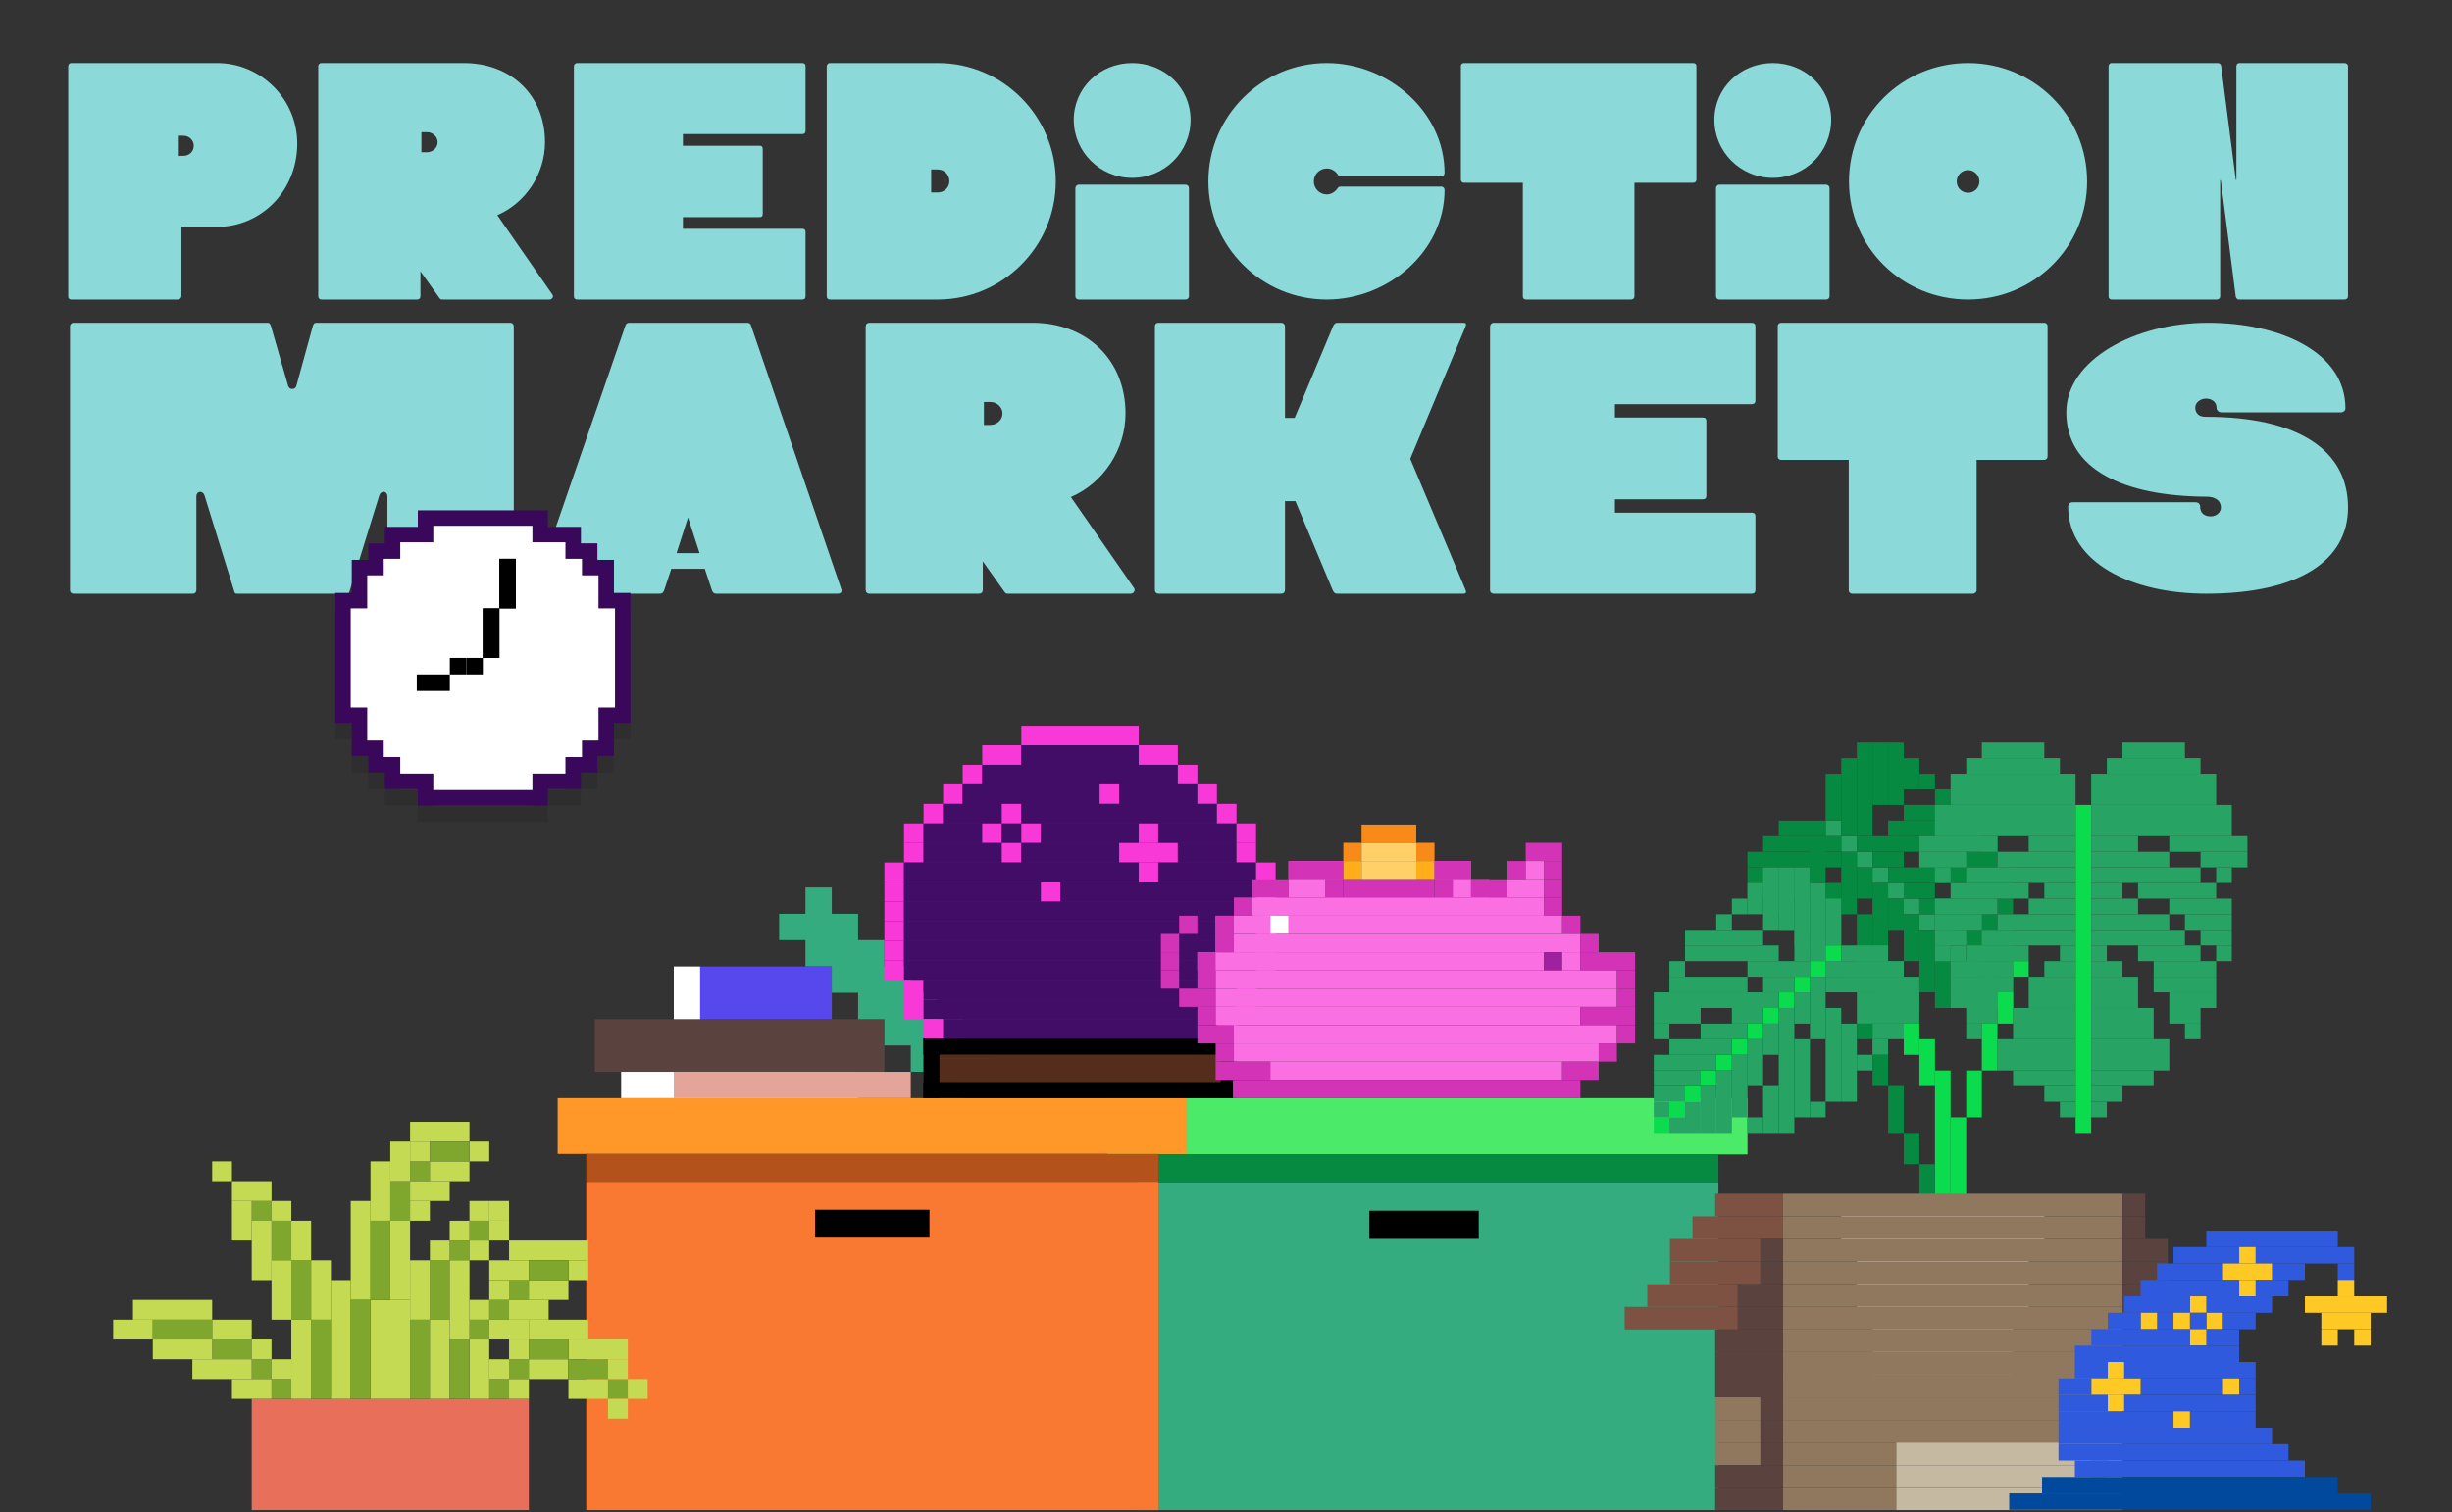 <svg width="650" height="401" viewBox="0 0 650 401" fill="none" xmlns="http://www.w3.org/2000/svg">
<rect x="0" y="0" width="650" height="401" fill="#333333" stroke="none"/>
<g clip-path="url(#clip0_1098_3996)">
<rect x="293.629" y="291.164" width="169.613" height="14.933" fill="#4BEA69"/>
<rect x="301.339" y="306.097" width="154.194" height="7.466" fill="#068940"/>
<rect x="301.339" y="313.563" width="154.194" height="119.461" fill="#34AC80"/>
<rect x="363.016" y="321.029" width="28.977" height="7.466" fill="black"/>
<rect width="4.141" height="4.141" transform="matrix(-1 0 0 1 492.232 221.717)" fill="#27A463"/>
<rect width="4.141" height="4.141" transform="matrix(-1 0 0 1 488.091 217.576)" fill="#27A463"/>
<rect width="4.141" height="4.141" transform="matrix(-1 0 0 1 496.373 225.859)" fill="#27A463"/>
<rect width="4.141" height="4.141" transform="matrix(-1 0 0 1 500.515 230)" fill="#27A463"/>
<rect width="4.141" height="4.141" transform="matrix(-1 0 0 1 504.656 234.141)" fill="#27A463"/>
<rect width="4.141" height="4.141" transform="matrix(-1 0 0 1 508.798 238.283)" fill="#27A463"/>
<rect width="4.141" height="4.141" transform="matrix(-1 0 0 1 512.939 242.424)" fill="#27A463"/>
<rect width="4.141" height="4.141" transform="matrix(-1 0 0 1 517.08 246.565)" fill="#27A463"/>
<rect width="4.141" height="4.141" transform="matrix(-1 0 0 1 521.221 250.706)" fill="#27A463"/>
<rect width="4.141" height="4.141" transform="matrix(-1 0 0 1 525.363 254.847)" fill="#27A463"/>
<rect width="4.141" height="4.141" transform="matrix(-1 0 0 1 529.504 258.989)" fill="#27A463"/>
<rect width="4.141" height="4.141" transform="matrix(-1 0 0 1 533.645 263.13)" fill="#27A463"/>
<rect width="4.141" height="4.141" transform="matrix(-1 0 0 1 533.645 258.989)" fill="#068940"/>
<rect width="4.141" height="8.283" transform="matrix(-1 0 0 1 525.363 258.989)" fill="#068940"/>
<rect width="4.141" height="12.424" transform="matrix(-1 0 0 1 521.221 254.847)" fill="#068940"/>
<rect width="4.141" height="12.424" transform="matrix(-1 0 0 1 504.656 254.847)" fill="#068940"/>
<rect width="4.141" height="16.565" transform="matrix(-1 0 0 1 517.08 250.706)" fill="#068940"/>
<rect width="4.141" height="16.565" transform="matrix(-1 0 0 1 512.939 246.565)" fill="#068940"/>
<rect width="4.141" height="16.565" transform="matrix(-1 0 0 1 492.232 225.859)" fill="#068940"/>
<rect width="4.141" height="20.707" transform="matrix(-1 0 0 1 496.373 242.424)" fill="#068940"/>
<rect width="4.141" height="24.848" transform="matrix(-1 0 0 1 496.373 196.869)" fill="#068940"/>
<rect width="4.141" height="20.707" transform="matrix(-1 0 0 1 492.232 201.01)" fill="#068940"/>
<rect width="4.141" height="12.424" transform="matrix(-1 0 0 1 488.091 205.152)" fill="#068940"/>
<rect width="4.141" height="16.565" transform="matrix(-1 0 0 1 500.515 196.869)" fill="#068940"/>
<rect width="4.141" height="16.565" transform="matrix(-1 0 0 1 504.656 196.869)" fill="#068940"/>
<rect width="4.141" height="8.283" transform="matrix(-1 0 0 1 508.798 201.01)" fill="#068940"/>
<rect width="4.141" height="4.141" transform="matrix(-1 0 0 1 512.939 205.152)" fill="#068940"/>
<rect width="4.141" height="20.707" transform="matrix(-1 0 0 1 483.95 238.283)" fill="#068940"/>
<rect width="4.141" height="24.848" transform="matrix(-1 0 0 1 488.091 234.141)" fill="#068940"/>
<rect width="4.141" height="12.424" transform="matrix(-1 0 0 1 508.798 242.424)" fill="#068940"/>
<rect width="4.141" height="33.13" transform="matrix(-1 0 0 1 500.515 234.141)" fill="#068940"/>
<rect width="4.141" height="8.283" transform="matrix(-1 0 0 1 504.656 238.283)" fill="#068940"/>
<rect width="4.141" height="8.283" transform="matrix(-1 0 0 1 496.373 230)" fill="#068940"/>
<rect width="8.283" height="4.141" transform="matrix(-1 0 0 1 533.645 254.847)" fill="#068940"/>
<rect width="12.424" height="4.141" transform="matrix(-1 0 0 1 533.645 250.706)" fill="#068940"/>
<rect width="16.565" height="4.141" transform="matrix(-1 0 0 1 533.645 246.565)" fill="#068940"/>
<rect width="16.565" height="4.141" transform="matrix(-1 0 0 1 529.504 242.424)" fill="#068940"/>
<rect width="12.424" height="4.141" transform="matrix(-1 0 0 1 521.221 238.283)" fill="#068940"/>
<rect width="8.283" height="4.141" transform="matrix(-1 0 0 1 512.939 234.141)" fill="#068940"/>
<rect width="8.283" height="4.141" transform="matrix(-1 0 0 1 504.656 225.859)" fill="#068940"/>
<rect width="16.565" height="4.141" transform="matrix(-1 0 0 1 508.798 221.717)" fill="#068940"/>
<rect width="24.848" height="4.141" transform="matrix(-1 0 0 1 525.363 217.576)" fill="#068940"/>
<rect width="20.707" height="4.141" transform="matrix(-1 0 0 1 525.363 213.434)" fill="#068940"/>
<rect width="12.424" height="4.141" transform="matrix(-1 0 0 1 533.645 234.141)" fill="#068940"/>
<rect width="4.141" height="4.141" transform="matrix(-1 0 0 1 533.645 238.283)" fill="#068940"/>
<rect width="4.141" height="4.141" transform="matrix(-1 0 0 1 529.504 221.717)" fill="#068940"/>
<rect width="33.13" height="4.141" transform="matrix(-1 0 0 1 533.645 230)" fill="#068940"/>
<rect width="20.707" height="4.141" transform="matrix(-1 0 0 1 529.504 225.859)" fill="#068940"/>
<rect width="4.141" height="4.141" transform="matrix(-1 0 0 1 529.504 263.13)" fill="#068940"/>
<rect width="4.141" height="4.141" transform="matrix(-1 0 0 1 508.798 263.13)" fill="#068940"/>
<rect width="4.141" height="4.141" transform="matrix(-1 0 0 1 492.232 258.989)" fill="#068940"/>
<rect width="4.141" height="4.141" transform="matrix(-1 0 0 1 479.809 246.565)" fill="#068940"/>
<rect width="4.141" height="4.141" transform="matrix(-1 0 0 1 517.08 209.293)" fill="#068940"/>
<rect width="24.848" height="4.141" transform="matrix(-1 0 0 1 488.091 225.859)" fill="#068940"/>
<rect width="20.707" height="4.141" transform="matrix(-1 0 0 1 488.091 221.717)" fill="#068940"/>
<rect width="12.424" height="4.141" transform="matrix(-1 0 0 1 483.95 217.576)" fill="#068940"/>
<rect width="16.565" height="4.141" transform="matrix(-1 0 0 1 479.809 230)" fill="#068940"/>
<rect width="16.565" height="4.141" transform="matrix(-1 0 0 1 479.809 234.141)" fill="#068940"/>
<rect width="8.283" height="4.141" transform="matrix(-1 0 0 1 475.667 238.283)" fill="#068940"/>
<rect width="4.141" height="4.141" transform="matrix(-1 0 0 1 475.667 242.424)" fill="#068940"/>
<rect x="550.211" y="213.434" width="4.141" height="86.968" fill="#0ADC4D"/>
<rect width="4.141" height="4.141" transform="matrix(-1 0 0 1 558.493 292.119)" fill="#27A463"/>
<rect width="8.283" height="4.141" transform="matrix(-1 0 0 1 562.635 287.978)" fill="#27A463"/>
<rect width="16.565" height="4.141" transform="matrix(-1 0 0 1 570.917 283.837)" fill="#27A463"/>
<rect width="16.565" height="8.283" transform="matrix(-1 0 0 1 570.917 267.272)" fill="#27A463"/>
<rect width="12.424" height="8.283" transform="matrix(-1 0 0 1 566.776 258.989)" fill="#27A463"/>
<rect width="8.283" height="4.141" transform="matrix(-1 0 0 1 562.635 254.847)" fill="#27A463"/>
<rect width="4.141" height="4.141" transform="matrix(-1 0 0 1 558.493 250.706)" fill="#27A463"/>
<rect width="24.848" height="4.141" transform="matrix(-1 0 0 1 579.2 246.565)" fill="#27A463"/>
<rect width="20.707" height="4.141" transform="matrix(-1 0 0 1 575.058 242.424)" fill="#27A463"/>
<rect width="12.424" height="4.141" transform="matrix(-1 0 0 1 566.776 238.283)" fill="#27A463"/>
<rect width="8.283" height="4.141" transform="matrix(-1 0 0 1 562.635 234.141)" fill="#27A463"/>
<rect width="28.989" height="4.141" transform="matrix(-1 0 0 1 583.341 230)" fill="#27A463"/>
<rect width="20.707" height="4.141" transform="matrix(-1 0 0 1 575.058 225.859)" fill="#27A463"/>
<rect width="12.424" height="4.141" transform="matrix(-1 0 0 1 566.776 221.717)" fill="#27A463"/>
<rect width="20.707" height="4.141" transform="matrix(-1 0 0 1 595.765 221.717)" fill="#27A463"/>
<rect width="12.424" height="4.141" transform="matrix(-1 0 0 1 595.765 225.859)" fill="#27A463"/>
<rect width="4.141" height="4.141" transform="matrix(-1 0 0 1 591.624 230)" fill="#27A463"/>
<rect width="37.272" height="8.283" transform="matrix(-1 0 0 1 591.624 213.434)" fill="#27A463"/>
<rect width="33.13" height="8.283" transform="matrix(-1 0 0 1 587.483 205.152)" fill="#27A463"/>
<rect width="24.848" height="4.141" transform="matrix(-1 0 0 1 583.341 201.01)" fill="#27A463"/>
<rect width="16.565" height="4.141" transform="matrix(-1 0 0 1 579.2 196.869)" fill="#27A463"/>
<rect width="20.707" height="4.141" transform="matrix(-1 0 0 1 587.483 234.141)" fill="#27A463"/>
<rect width="16.565" height="4.141" transform="matrix(-1 0 0 1 591.624 238.283)" fill="#27A463"/>
<rect width="12.424" height="4.141" transform="matrix(-1 0 0 1 591.624 242.424)" fill="#27A463"/>
<rect width="8.283" height="4.141" transform="matrix(-1 0 0 1 591.624 246.565)" fill="#27A463"/>
<rect width="4.141" height="4.141" transform="matrix(-1 0 0 1 591.624 250.706)" fill="#27A463"/>
<rect width="16.565" height="4.141" transform="matrix(-1 0 0 1 583.341 250.706)" fill="#27A463"/>
<rect width="16.565" height="4.141" transform="matrix(-1 0 0 1 587.483 254.847)" fill="#27A463"/>
<rect width="16.565" height="4.141" transform="matrix(-1 0 0 1 587.483 258.989)" fill="#27A463"/>
<rect width="12.424" height="4.141" transform="matrix(-1 0 0 1 587.483 263.13)" fill="#27A463"/>
<rect width="8.283" height="4.141" transform="matrix(-1 0 0 1 583.341 267.272)" fill="#27A463"/>
<rect width="4.141" height="4.141" transform="matrix(-1 0 0 1 583.341 271.413)" fill="#27A463"/>
<rect width="20.707" height="8.283" transform="matrix(-1 0 0 1 575.058 275.554)" fill="#27A463"/>
<rect x="546.07" y="292.119" width="4.141" height="4.141" fill="#27A463"/>
<rect x="541.928" y="287.978" width="8.283" height="4.141" fill="#27A463"/>
<rect x="533.645" y="283.837" width="16.565" height="4.141" fill="#27A463"/>
<rect x="533.645" y="267.272" width="16.565" height="8.283" fill="#27A463"/>
<rect x="537.787" y="258.989" width="12.424" height="8.283" fill="#27A463"/>
<rect x="541.928" y="254.847" width="8.283" height="4.141" fill="#27A463"/>
<rect x="546.07" y="250.706" width="4.141" height="4.141" fill="#27A463"/>
<rect x="525.363" y="246.565" width="24.848" height="4.141" fill="#27A463"/>
<rect x="529.504" y="242.424" width="20.707" height="4.141" fill="#27A463"/>
<rect x="537.787" y="238.283" width="12.424" height="4.141" fill="#27A463"/>
<rect x="541.928" y="234.141" width="8.283" height="4.141" fill="#27A463"/>
<rect x="521.221" y="230" width="28.989" height="4.141" fill="#27A463"/>
<rect x="529.504" y="225.859" width="20.707" height="4.141" fill="#27A463"/>
<rect x="537.787" y="221.717" width="12.424" height="4.141" fill="#27A463"/>
<rect x="508.798" y="221.717" width="20.707" height="4.141" fill="#27A463"/>
<rect x="508.798" y="225.859" width="12.424" height="4.141" fill="#27A463"/>
<rect x="512.939" y="230" width="4.141" height="4.141" fill="#27A463"/>
<rect x="512.939" y="213.434" width="37.272" height="8.283" fill="#27A463"/>
<rect x="517.08" y="205.152" width="33.13" height="8.283" fill="#27A463"/>
<rect x="521.221" y="201.01" width="24.848" height="4.141" fill="#27A463"/>
<rect x="525.363" y="196.869" width="16.565" height="4.141" fill="#27A463"/>
<rect x="517.08" y="234.141" width="20.707" height="4.141" fill="#27A463"/>
<rect x="512.939" y="238.283" width="16.565" height="4.141" fill="#27A463"/>
<rect x="512.939" y="242.424" width="12.424" height="4.141" fill="#27A463"/>
<rect x="512.939" y="246.565" width="8.283" height="4.141" fill="#27A463"/>
<rect x="512.939" y="250.706" width="4.141" height="4.141" fill="#27A463"/>
<rect x="521.221" y="250.706" width="16.565" height="4.141" fill="#27A463"/>
<rect x="517.08" y="254.847" width="16.565" height="4.141" fill="#27A463"/>
<rect x="517.08" y="258.989" width="16.565" height="4.141" fill="#27A463"/>
<rect x="517.08" y="263.13" width="12.424" height="4.141" fill="#27A463"/>
<rect x="521.221" y="267.272" width="8.283" height="4.141" fill="#27A463"/>
<rect x="521.221" y="271.413" width="4.141" height="4.141" fill="#27A463"/>
<rect x="529.504" y="275.554" width="20.707" height="8.283" fill="#27A463"/>
<rect x="479.808" y="254.847" width="4.141" height="4.141" fill="#0ADC4D"/>
<rect x="483.95" y="250.706" width="4.141" height="4.141" fill="#0ADC4D"/>
<rect x="475.667" y="258.989" width="4.141" height="4.141" fill="#0ADC4D"/>
<rect x="471.526" y="263.13" width="4.141" height="4.141" fill="#0ADC4D"/>
<rect x="467.384" y="267.272" width="4.141" height="4.141" fill="#0ADC4D"/>
<rect x="463.243" y="271.413" width="4.141" height="4.141" fill="#0ADC4D"/>
<rect x="459.102" y="275.555" width="4.141" height="4.141" fill="#0ADC4D"/>
<rect x="454.961" y="279.696" width="4.141" height="4.141" fill="#0ADC4D"/>
<rect x="450.819" y="283.837" width="4.141" height="4.141" fill="#0ADC4D"/>
<rect x="446.677" y="287.978" width="4.141" height="4.141" fill="#0ADC4D"/>
<rect x="442.536" y="292.119" width="4.141" height="4.141" fill="#0ADC4D"/>
<rect x="438.395" y="296.261" width="4.141" height="4.141" fill="#0ADC4D"/>
<rect x="438.395" y="292.119" width="4.141" height="4.141" fill="#27A463"/>
<rect x="446.677" y="292.119" width="4.141" height="8.283" fill="#27A463"/>
<rect x="450.819" y="287.978" width="4.141" height="12.424" fill="#27A463"/>
<rect x="467.384" y="287.978" width="4.141" height="12.424" fill="#27A463"/>
<rect x="454.961" y="283.837" width="4.141" height="16.565" fill="#27A463"/>
<rect x="459.102" y="279.696" width="4.141" height="16.565" fill="#27A463"/>
<rect x="479.808" y="258.989" width="4.141" height="16.565" fill="#27A463"/>
<rect x="475.667" y="275.555" width="4.141" height="20.707" fill="#27A463"/>
<rect x="475.667" y="230" width="4.141" height="24.848" fill="#27A463"/>
<rect x="479.808" y="234.141" width="4.141" height="20.707" fill="#27A463"/>
<rect x="483.95" y="238.283" width="4.141" height="12.424" fill="#27A463"/>
<rect x="471.526" y="230" width="4.141" height="16.565" fill="#27A463"/>
<rect x="467.384" y="230" width="4.141" height="16.565" fill="#27A463"/>
<rect x="463.243" y="234.141" width="4.141" height="8.283" fill="#27A463"/>
<rect x="459.102" y="238.283" width="4.141" height="4.141" fill="#27A463"/>
<rect x="488.091" y="271.413" width="4.141" height="20.707" fill="#27A463"/>
<rect x="483.95" y="267.272" width="4.141" height="24.848" fill="#27A463"/>
<rect x="463.243" y="275.555" width="4.141" height="12.424" fill="#27A463"/>
<rect x="471.526" y="267.272" width="4.141" height="33.13" fill="#27A463"/>
<rect x="467.384" y="271.413" width="4.141" height="8.283" fill="#27A463"/>
<rect x="475.667" y="263.13" width="4.141" height="8.283" fill="#27A463"/>
<rect x="438.395" y="287.978" width="8.283" height="4.141" fill="#27A463"/>
<rect x="438.395" y="283.837" width="12.424" height="4.141" fill="#27A463"/>
<rect x="438.395" y="279.696" width="16.565" height="4.141" fill="#27A463"/>
<rect x="442.536" y="275.555" width="16.565" height="4.141" fill="#27A463"/>
<rect x="450.819" y="271.413" width="12.424" height="4.141" fill="#27A463"/>
<rect x="459.102" y="267.272" width="8.283" height="4.141" fill="#27A463"/>
<rect x="467.384" y="258.989" width="8.283" height="4.141" fill="#27A463"/>
<rect x="463.243" y="254.847" width="16.565" height="4.141" fill="#27A463"/>
<rect x="446.677" y="250.706" width="24.848" height="4.141" fill="#27A463"/>
<rect x="446.677" y="246.565" width="20.707" height="4.141" fill="#27A463"/>
<rect x="438.395" y="267.272" width="12.424" height="4.141" fill="#27A463"/>
<rect x="438.395" y="271.413" width="4.141" height="4.141" fill="#27A463"/>
<rect x="442.536" y="254.847" width="4.141" height="4.141" fill="#27A463"/>
<rect x="438.395" y="263.13" width="33.13" height="4.141" fill="#27A463"/>
<rect x="442.536" y="258.989" width="20.707" height="4.141" fill="#27A463"/>
<rect x="442.536" y="296.261" width="4.141" height="4.141" fill="#27A463"/>
<rect x="463.243" y="296.261" width="4.141" height="4.141" fill="#27A463"/>
<rect x="479.808" y="292.119" width="4.141" height="4.141" fill="#27A463"/>
<rect x="492.232" y="279.696" width="4.141" height="4.141" fill="#27A463"/>
<rect x="454.961" y="242.424" width="4.141" height="4.141" fill="#27A463"/>
<rect x="483.95" y="258.989" width="24.848" height="4.141" fill="#27A463"/>
<rect x="483.95" y="254.847" width="20.707" height="4.141" fill="#27A463"/>
<rect x="488.091" y="250.706" width="12.424" height="4.141" fill="#27A463"/>
<rect x="492.232" y="263.13" width="16.565" height="4.141" fill="#27A463"/>
<rect x="492.232" y="267.272" width="16.565" height="4.141" fill="#27A463"/>
<rect x="496.373" y="271.413" width="8.283" height="4.141" fill="#27A463"/>
<rect x="496.373" y="275.555" width="4.141" height="4.141" fill="#27A463"/>
<rect x="504.656" y="271.413" width="4.141" height="8.283" fill="#0ADC4D"/>
<rect x="508.798" y="275.554" width="4.141" height="12.424" fill="#0ADC4D"/>
<rect x="512.939" y="283.837" width="4.141" height="33.13" fill="#0ADC4D"/>
<rect x="517.08" y="296.261" width="4.141" height="20.707" fill="#0ADC4D"/>
<rect x="521.221" y="283.837" width="4.141" height="12.424" fill="#0ADC4D"/>
<rect x="525.363" y="271.413" width="4.141" height="12.424" fill="#0ADC4D"/>
<rect x="529.504" y="263.131" width="4.141" height="8.283" fill="#0ADC4D"/>
<rect x="533.645" y="254.848" width="4.141" height="4.141" fill="#0ADC4D"/>
<rect x="508.798" y="308.685" width="4.141" height="8.283" fill="#068940"/>
<rect x="504.656" y="300.402" width="4.141" height="8.283" fill="#068940"/>
<rect x="500.515" y="287.978" width="4.141" height="12.424" fill="#068940"/>
<rect x="496.373" y="279.696" width="4.141" height="8.283" fill="#068940"/>
<rect x="492.232" y="271.413" width="4.141" height="4.141" fill="#068940"/>
<rect x="479.808" y="221.717" width="4.141" height="12.424" fill="#068940"/>
<rect x="488.091" y="316.968" width="53.837" height="16.565" fill="#FFF0EE"/>
<rect x="492.232" y="333.533" width="45.554" height="16.565" fill="#FFF0EE"/>
<rect x="496.373" y="350.098" width="37.272" height="16.565" fill="#FFF0EE"/>
<path d="M18.94 16.723H57.554C69.25 16.723 78.796 26.355 78.796 38.051C78.796 50.607 69.25 60.153 57.554 60.153H48.094V78.471C48.094 78.987 47.664 79.417 47.148 79.417H18.94C18.424 79.417 18.08 79.159 18.08 78.643V17.669C18.08 17.153 18.338 16.723 18.94 16.723ZM47.148 35.987V41.319H48.61C50.158 41.319 51.362 40.201 51.362 38.653C51.362 37.191 50.158 35.987 48.61 35.987H47.148ZM131.836 57.057L146.456 78.127C146.628 78.385 146.628 78.729 146.456 78.987C146.284 79.245 146.026 79.417 145.682 79.417H117.216C116.958 79.417 116.7 79.331 116.528 79.073L111.454 71.935V78.557C111.454 79.073 111.11 79.417 110.594 79.417H85.224C84.708 79.417 84.364 79.073 84.364 78.557V17.583C84.364 17.067 84.708 16.723 85.224 16.723H122.978C135.448 16.723 144.478 25.237 144.478 37.707C144.478 46.049 139.404 53.789 131.836 57.057ZM111.712 35.041V40.373H113.174C114.722 40.373 116.012 39.169 116.012 37.707C116.012 36.245 114.722 35.041 113.174 35.041H111.712ZM152.999 16.723H212.683C213.199 16.723 213.543 16.981 213.543 17.583V34.697C213.543 35.299 213.199 35.557 212.683 35.557H181.035V38.653H201.417C201.933 38.653 202.191 38.911 202.191 39.513V56.713C202.191 57.315 201.933 57.573 201.417 57.573H181.035V60.669H212.683C213.199 60.669 213.543 60.927 213.543 61.443V78.557C213.543 79.159 213.199 79.417 212.683 79.417H152.999C152.483 79.417 152.139 79.073 152.139 78.643V17.583C152.139 17.153 152.483 16.723 152.999 16.723ZM220.019 16.723H248.657C265.857 16.723 279.875 30.827 279.875 48.113C279.875 65.313 265.857 79.417 248.571 79.417H220.019C219.503 79.417 219.159 79.073 219.159 78.643V17.583C219.159 17.153 219.503 16.723 220.019 16.723ZM246.851 44.931V51.037H248.571C250.291 51.037 251.667 49.747 251.667 48.027C251.667 46.307 250.291 44.931 248.571 44.931H246.851ZM300.126 47.167C291.612 47.167 284.646 40.287 284.646 31.773C284.646 23.259 291.612 16.723 300.126 16.723C308.726 16.723 315.606 23.259 315.606 31.773C315.606 40.287 308.726 47.167 300.126 47.167ZM285.936 48.973H314.316C314.746 48.973 315.176 49.403 315.176 49.833V78.557C315.176 79.073 314.746 79.417 314.316 79.417H285.936C285.506 79.417 285.076 79.073 285.076 78.557V49.833C285.076 49.403 285.506 48.973 285.936 48.973ZM382.938 45.877C382.938 46.307 382.594 46.737 382.078 46.737H355.332C355.074 46.737 354.816 46.565 354.644 46.307C353.956 45.275 352.924 44.673 351.72 44.673C349.828 44.673 348.28 46.221 348.28 48.113C348.28 50.005 349.828 51.553 351.72 51.553C352.924 51.553 353.956 50.865 354.644 49.833C354.816 49.575 355.074 49.489 355.332 49.489H382.078C382.594 49.489 382.938 49.919 382.938 50.349C382.938 66.603 368.06 79.417 351.72 79.417C334.434 79.417 320.33 65.399 320.33 48.113C320.33 30.827 334.434 16.723 351.72 16.723C367.974 16.723 382.938 29.623 382.938 45.877ZM388.039 16.723H448.927C449.357 16.723 449.701 17.067 449.701 17.497V47.683C449.701 48.113 449.357 48.457 448.927 48.457H433.275V78.643C433.275 79.073 432.845 79.417 432.415 79.417H404.465C404.035 79.417 403.691 79.073 403.691 78.643V48.457H388.039C387.609 48.457 387.265 48.113 387.265 47.683V17.497C387.265 17.067 387.609 16.723 388.039 16.723ZM469.943 47.167C461.429 47.167 454.463 40.287 454.463 31.773C454.463 23.259 461.429 16.723 469.943 16.723C478.543 16.723 485.423 23.259 485.423 31.773C485.423 40.287 478.543 47.167 469.943 47.167ZM455.753 48.973H484.133C484.563 48.973 484.993 49.403 484.993 49.833V78.557C484.993 79.073 484.563 79.417 484.133 79.417H455.753C455.323 79.417 454.893 79.073 454.893 78.557V49.833C454.893 49.403 455.323 48.973 455.753 48.973ZM521.708 16.723C539.166 16.723 553.27 30.655 553.27 48.113C553.27 65.571 539.166 79.417 521.708 79.417C504.25 79.417 490.146 65.571 490.146 48.113C490.146 30.655 504.25 16.723 521.708 16.723ZM521.708 51.123C523.342 51.123 524.718 49.833 524.718 48.113C524.718 46.479 523.342 45.103 521.708 45.103C520.074 45.103 518.698 46.479 518.698 48.113C518.698 49.833 520.074 51.123 521.708 51.123ZM588.544 47.855V78.643C588.544 79.073 588.114 79.417 587.684 79.417H559.734C559.304 79.417 558.96 79.073 558.96 78.643V17.583C558.96 17.067 559.304 16.723 559.734 16.723H587.856C588.372 16.723 588.716 16.981 588.802 17.497L592.672 47.597C592.672 47.769 592.844 47.769 592.844 47.597V17.583C592.844 17.067 593.188 16.723 593.618 16.723H621.568C621.998 16.723 622.428 17.067 622.428 17.583V78.643C622.428 79.073 621.998 79.417 621.568 79.417H593.36C593.016 79.331 592.758 78.987 592.672 78.643L588.716 47.855C588.716 47.683 588.544 47.683 588.544 47.855ZM91.861 157.417H62.893C62.4 157.417 62.302 157.417 62.105 156.825L54.222 131.405C54.025 130.715 53.533 130.419 53.04 130.419C52.449 130.419 52.055 131.011 52.055 131.503V156.53C52.055 157.023 51.66 157.417 51.168 157.417H19.441C18.948 157.417 18.554 157.023 18.554 156.53V86.574C18.554 85.982 18.948 85.588 19.441 85.588H70.972C71.465 85.588 71.662 85.884 71.859 86.574L76.391 102.338C76.589 102.93 76.983 103.127 77.475 103.127C77.968 103.127 78.362 102.93 78.559 102.338L82.894 86.574C83.092 85.884 83.289 85.588 83.781 85.588H135.312C135.805 85.588 136.199 85.982 136.199 86.574V156.53C136.199 157.023 135.805 157.417 135.312 157.417H103.586C103.093 157.417 102.699 157.023 102.699 156.53V131.503C102.699 131.011 102.305 130.419 101.714 130.419C101.221 130.419 100.728 130.715 100.531 131.405L92.649 156.825C92.452 157.417 92.353 157.417 91.861 157.417ZM199.048 86.179L222.99 156.136C223.286 156.924 222.892 157.417 222.104 157.417H189.884C189.195 157.417 188.899 157.023 188.702 156.431L186.83 150.815H177.962L176.09 156.431C175.893 157.023 175.597 157.417 174.908 157.417H142.59C141.802 157.417 141.407 156.924 141.703 156.136L165.843 86.179C166.04 85.785 166.336 85.588 166.828 85.588H198.161C198.555 85.588 198.949 85.785 199.048 86.179ZM179.342 146.677H185.45L182.396 137.218L179.342 146.677ZM283.88 131.799L300.63 155.939C300.827 156.234 300.827 156.628 300.63 156.924C300.433 157.22 300.137 157.417 299.743 157.417H267.129C266.834 157.417 266.538 157.318 266.341 157.023L260.528 148.845V156.431C260.528 157.023 260.134 157.417 259.543 157.417H230.476C229.885 157.417 229.491 157.023 229.491 156.431V86.574C229.491 85.982 229.885 85.588 230.476 85.588H273.731C288.018 85.588 298.363 95.343 298.363 109.63C298.363 119.187 292.55 128.055 283.88 131.799ZM260.824 106.575V112.684H262.499C264.272 112.684 265.75 111.305 265.75 109.63C265.75 107.955 264.272 106.575 262.499 106.575H260.824ZM307.141 85.588H339.656C340.247 85.588 340.641 86.081 340.641 86.574V110.812H343.203L353.352 86.574C353.647 85.982 353.844 85.588 354.633 85.588H387.936C388.625 85.588 388.822 85.884 388.428 86.771L373.846 121.65L388.428 156.234C388.822 157.121 388.625 157.417 387.936 157.417H354.534C353.746 157.417 353.549 157.023 353.253 156.431L343.4 132.883H340.641V156.431C340.641 157.023 340.247 157.417 339.656 157.417H307.141C306.55 157.417 306.156 157.023 306.156 156.431V86.574C306.156 85.884 306.55 85.588 307.141 85.588ZM395.976 85.588H464.356C464.947 85.588 465.341 85.884 465.341 86.574V106.181C465.341 106.871 464.947 107.166 464.356 107.166H428.097V110.713H451.448C452.039 110.713 452.335 111.009 452.335 111.699V131.405C452.335 132.094 452.039 132.39 451.448 132.39H428.097V135.937H464.356C464.947 135.937 465.341 136.233 465.341 136.824V156.431C465.341 157.121 464.947 157.417 464.356 157.417H395.976C395.385 157.417 394.991 157.023 394.991 156.53V86.574C394.991 86.081 395.385 85.588 395.976 85.588ZM472.146 85.588H541.905C542.398 85.588 542.792 85.982 542.792 86.475V121.059C542.792 121.552 542.398 121.946 541.905 121.946H523.973V156.53C523.973 157.023 523.48 157.417 522.987 157.417H490.965C490.472 157.417 490.078 157.023 490.078 156.53V121.946H472.146C471.653 121.946 471.259 121.552 471.259 121.059V86.475C471.259 85.982 471.653 85.588 472.146 85.588ZM583.225 134.262C583.225 136.036 584.309 136.922 586.083 136.922C587.561 136.922 588.743 135.839 588.743 134.558C588.743 132.784 587.265 131.7 584.999 131.7C563.027 131.602 547.754 124.508 547.754 109.334C547.754 95.441 565.884 85.588 585.294 85.588C604.606 85.588 621.75 93.471 621.75 108.25C621.75 108.841 621.258 109.334 620.568 109.334H588.94C588.152 109.334 587.561 108.841 587.561 107.955C587.561 106.575 586.28 105.688 584.802 105.688C583.225 105.688 581.944 106.772 581.944 108.053C581.944 108.743 582.141 110.516 584.703 110.516C609.434 110.516 622.44 119.483 622.44 134.558C622.44 148.647 609.434 157.417 584.802 157.417C565.293 157.417 548.247 149.337 548.247 134.262C548.247 133.671 548.74 133.178 549.429 133.178H582.043C582.733 133.178 583.225 133.671 583.225 134.262Z" fill="#8CD9DA"/>
<rect x="147.833" y="291.164" width="166.801" height="14.802" fill="#FF9729"/>
<rect x="155.414" y="305.965" width="151.637" height="7.401" fill="#B4521C"/>
<rect x="155.414" y="313.366" width="151.637" height="118.413" fill="#F97932"/>
<rect x="216.069" y="320.767" width="30.327" height="7.401" fill="black"/>
<rect x="164.661" y="291.164" width="6.979" height="62.815" transform="rotate(-90 164.661 291.164)" fill="white"/>
<rect width="13.959" height="76.774" transform="matrix(0 -1 -1 0 234.456 284.184)" fill="#5A423F"/>
<rect x="178.62" y="291.164" width="6.979" height="62.815" transform="rotate(-90 178.62 291.164)" fill="#E4A499"/>
<path fill-rule="evenodd" clip-rule="evenodd" d="M220.497 235.328H213.518V242.307H220.497V235.328ZM241.436 284.185H248.415V291.164H255.395V284.184H262.374V277.205H255.395H255.395V270.226H248.415V263.246H241.436V256.266H234.456V249.287H227.477V242.307H220.497H213.518H206.538V249.287H213.518V256.266H220.497V263.246H227.477V270.225H234.456V277.205H241.436V284.185Z" fill="#34AC80"/>
<rect x="185.6" y="256.266" width="34.897" height="13.959" fill="#5648ED"/>
<rect x="178.62" y="256.266" width="6.979" height="13.959" fill="white"/>
<rect x="454.672" y="316.514" width="18" height="6" fill="#7E5243"/>
<rect x="472.672" y="316.514" width="90" height="6" fill="#8F785E"/>
<rect x="562.672" y="316.514" width="6" height="6" fill="#5A423F"/>
<rect x="448.672" y="322.514" width="24" height="6" fill="#7E5243"/>
<rect x="472.672" y="322.514" width="90" height="6" fill="#8F785E"/>
<rect x="562.672" y="322.514" width="6" height="6" fill="#5A423F"/>
<rect x="442.672" y="328.514" width="24" height="6" fill="#7E5243"/>
<rect x="466.672" y="328.514" width="6" height="6" fill="#5A423F"/>
<rect x="472.672" y="328.514" width="90" height="6" fill="#8F785E"/>
<rect x="562.672" y="328.514" width="11.999" height="6" fill="#5A423F"/>
<rect x="442.672" y="334.514" width="24" height="6" fill="#7E5243"/>
<rect x="466.672" y="334.514" width="6" height="6" fill="#5A423F"/>
<rect x="472.672" y="334.514" width="90" height="6" fill="#8F785E"/>
<rect x="562.672" y="334.514" width="11.999" height="6" fill="#5A423F"/>
<rect x="436.672" y="340.514" width="24" height="6" fill="#7E5243"/>
<rect x="460.672" y="340.514" width="11.999" height="6" fill="#5A423F"/>
<rect x="472.672" y="340.514" width="90" height="6" fill="#8F785E"/>
<rect x="562.672" y="340.514" width="11.999" height="6" fill="#5A423F"/>
<rect x="430.672" y="346.514" width="30" height="6" fill="#7E5243"/>
<rect x="460.672" y="346.514" width="11.999" height="6" fill="#5A423F"/>
<rect x="472.672" y="346.514" width="90" height="6" fill="#8F785E"/>
<rect x="562.672" y="346.514" width="18" height="6" fill="#5A423F"/>
<rect x="454.672" y="352.514" width="18" height="6" fill="#5A423F"/>
<rect x="472.672" y="352.514" width="90" height="6" fill="#8F785E"/>
<rect x="562.672" y="352.514" width="18" height="6" fill="#5A423F"/>
<rect x="454.672" y="358.514" width="18" height="6" fill="#5A423F"/>
<rect x="472.672" y="358.514" width="90" height="6" fill="#8F785E"/>
<rect x="454.672" y="364.514" width="18" height="6" fill="#5A423F"/>
<rect x="472.672" y="364.514" width="90" height="6" fill="#8F785E"/>
<rect x="454.672" y="370.514" width="11.999" height="6" fill="#8F785E"/>
<rect x="466.672" y="370.514" width="6" height="6" fill="#5A423F"/>
<rect x="472.672" y="370.514" width="90" height="6" fill="#8F785E"/>
<rect x="454.672" y="376.514" width="11.999" height="6" fill="#8F785E"/>
<rect x="466.672" y="376.514" width="6" height="6" fill="#5A423F"/>
<rect x="472.672" y="376.514" width="90" height="6" fill="#8F785E"/>
<rect x="454.672" y="382.514" width="11.999" height="6" fill="#8F785E"/>
<rect x="466.672" y="382.514" width="6" height="6" fill="#5A423F"/>
<rect x="472.672" y="382.514" width="30" height="6" fill="#8F785E"/>
<rect x="502.672" y="382.514" width="60" height="6" fill="#C5B9A1"/>
<rect x="454.672" y="388.514" width="18" height="6" fill="#5A423F"/>
<rect x="472.672" y="388.514" width="30" height="6" fill="#8F785E"/>
<rect x="502.672" y="388.514" width="60" height="6" fill="#C5B9A1"/>
<rect x="454.672" y="394.514" width="18" height="6" fill="#5A423F"/>
<rect x="472.672" y="394.514" width="30" height="6" fill="#8F785E"/>
<rect x="502.672" y="394.514" width="60" height="6" fill="#C5B9A1"/>
<path d="M114.864 141.746H112.814V143.796V146.125H106.106H104.056V148.175V150.504H101.727H99.677V152.554V154.883H97.348H95.298V156.933V163.642H92.969H90.919V165.691V191.966V194.016H92.969H95.298V200.724V202.774H97.348H99.677V205.103V207.153H101.727H104.056V209.482V211.532H106.106H112.814V213.861V215.911H114.864H141.138H143.188V213.861V211.532H149.897H151.946V209.482V207.153H154.276H156.325V205.103V202.774H158.655H160.705V200.724V194.016H163.034H165.084V191.966V165.691V163.642H163.034H160.705V156.933V154.883H158.655H156.325V152.554V150.504H154.276H151.946V148.175V146.125H149.897H143.188V143.796V141.746H141.138H114.864Z" stroke="black" stroke-opacity="0.1" stroke-width="4.1"/>
<path d="M114.864 137.367H112.814V139.417V141.746H106.106H104.056V143.796V146.125H101.727H99.677V148.175V150.504H97.348H95.298V152.554V159.262H92.969H90.919V161.312V187.586V189.636H92.969H95.298V196.345V198.394H97.348H99.677V200.724V202.774H101.727H104.056V205.103V207.153H106.106H112.814V209.482V211.532H114.864H141.138H143.188V209.482V207.153H149.897H151.946V205.103V202.774H154.276H156.325V200.724V198.394H158.655H160.705V196.345V189.636H163.034H165.084V187.586V161.312V159.262H163.034H160.705V152.554V150.504H158.655H156.325V148.175V146.125H154.276H151.946V143.796V141.746H149.897H143.188V139.417V137.367H141.138H114.864Z" fill="white" stroke="#3A085B" stroke-width="4.1"/>
<rect x="128.001" y="161.312" width="4.379" height="13.137" fill="black"/>
<rect x="128.001" y="161.312" width="4.379" height="13.137" fill="black"/>
<rect x="132.38" y="148.175" width="4.379" height="13.137" fill="black"/>
<rect x="132.38" y="148.175" width="4.379" height="13.137" fill="black"/>
<rect x="123.622" y="174.449" width="4.379" height="4.379" fill="black"/>
<rect x="119.243" y="174.449" width="4.379" height="4.379" fill="black"/>
<rect x="110.485" y="178.828" width="8.758" height="4.379" fill="black"/>
<path d="M301.862 192.417H270.751V197.602H301.862V192.417Z" fill="#F938D8"/>
<path d="M270.751 197.602H260.381V202.787H270.751V197.602Z" fill="#F938D8"/>
<path d="M301.862 197.602H270.751V202.787H301.862V197.602Z" fill="#410D66"/>
<path d="M312.232 197.602H301.862V202.787H312.232V197.602Z" fill="#F938D8"/>
<path d="M260.381 202.787H255.196V207.972H260.381V202.787Z" fill="#F938D8"/>
<path d="M312.232 202.787H260.381V207.972H312.232V202.787Z" fill="#410D66"/>
<path d="M317.417 202.787H312.232V207.972H317.417V202.787Z" fill="#F938D8"/>
<path d="M255.196 207.971H250.011V213.156H255.196V207.971Z" fill="#F938D8"/>
<path d="M291.492 207.971H255.196V213.156H291.492V207.971Z" fill="#410D66"/>
<path d="M296.677 207.971H291.492V213.156H296.677V207.971Z" fill="#F938D8"/>
<path d="M317.417 207.971H296.677V213.156H317.417V207.971Z" fill="#410D66"/>
<path d="M322.602 207.971H317.417V213.156H322.602V207.971Z" fill="#F938D8"/>
<path d="M250.011 213.157H244.826V218.342H250.011V213.157Z" fill="#F938D8"/>
<path d="M265.566 213.157H250.011V218.342H265.566V213.157Z" fill="#410D66"/>
<path d="M270.751 213.157H265.566V218.342H270.751V213.157Z" fill="#F938D8"/>
<path d="M322.602 213.157H270.751V218.342H322.602V213.157Z" fill="#410D66"/>
<path d="M327.787 213.157H322.602V218.342H327.787V213.157Z" fill="#F938D8"/>
<path d="M244.826 218.342H239.641V223.527H244.826V218.342Z" fill="#F938D8"/>
<path d="M260.381 218.342H244.826V223.527H260.381V218.342Z" fill="#410D66"/>
<path d="M265.566 218.342H260.381V223.527H265.566V218.342Z" fill="#F938D8"/>
<path d="M270.751 218.342H265.566V223.527H270.751V218.342Z" fill="#410D66"/>
<path d="M275.936 218.342H270.751V223.527H275.936V218.342Z" fill="#F938D8"/>
<path d="M301.861 218.342H275.936V223.527H301.861V218.342Z" fill="#410D66"/>
<path d="M307.047 218.342H301.862V223.527H307.047V218.342Z" fill="#F938D8"/>
<path d="M327.787 218.342H307.047V223.527H327.787V218.342Z" fill="#410D66"/>
<path d="M332.972 218.342H327.787V223.527H332.972V218.342Z" fill="#F938D8"/>
<path d="M244.826 223.527H239.641V228.712H244.826V223.527Z" fill="#F938D8"/>
<path d="M265.566 223.527H244.826V228.712H265.566V223.527Z" fill="#410D66"/>
<path d="M270.751 223.527H265.566V228.712H270.751V223.527Z" fill="#F938D8"/>
<path d="M296.677 223.527H270.751V228.712H296.677V223.527Z" fill="#410D66"/>
<path d="M312.232 223.527H296.677V228.712H312.232V223.527Z" fill="#F938D8"/>
<path d="M327.787 223.527H312.232V228.712H327.787V223.527Z" fill="#410D66"/>
<path d="M332.972 223.527H327.787V228.712H332.972V223.527Z" fill="#F938D8"/>
<path d="M239.641 228.712H234.456V233.897H239.641V228.712Z" fill="#F938D8"/>
<path d="M301.862 228.712H239.641V233.897H301.862V228.712Z" fill="#410D66"/>
<path d="M307.047 228.712H301.862V233.897H307.047V228.712Z" fill="#F938D8"/>
<path d="M332.972 228.712H307.047V233.897H332.972V228.712Z" fill="#410D66"/>
<path d="M338.157 228.712H332.972V233.897H338.157V228.712Z" fill="#F938D8"/>
<path d="M239.641 233.897H234.456V239.082H239.641V233.897Z" fill="#F938D8"/>
<path d="M275.936 233.897H239.641V239.082H275.936V233.897Z" fill="#410D66"/>
<path d="M281.121 233.897H275.936V239.082H281.121V233.897Z" fill="#F938D8"/>
<path d="M332.972 233.897H281.122V239.082H332.972V233.897Z" fill="#410D66"/>
<path d="M338.157 233.897H332.972V239.082H338.157V233.897Z" fill="#F938D8"/>
<path d="M239.641 239.082H234.456V244.267H239.641V239.082Z" fill="#F938D8"/>
<path d="M332.972 239.082H239.641V244.267H332.972V239.082Z" fill="#410D66"/>
<path d="M338.157 239.082H332.972V244.267H338.157V239.082Z" fill="#F938D8"/>
<path d="M239.641 244.267H234.456V249.452H239.641V244.267Z" fill="#F938D8"/>
<path d="M332.972 244.267H239.641V249.452H332.972V244.267Z" fill="#410D66"/>
<path d="M338.157 244.267H332.972V249.452H338.157V244.267Z" fill="#F938D8"/>
<path d="M239.641 249.452H234.456V254.637H239.641V249.452Z" fill="#F938D8"/>
<path d="M332.972 249.452H239.641V254.637H332.972V249.452Z" fill="#410D66"/>
<path d="M338.157 249.452H332.972V254.637H338.157V249.452Z" fill="#F938D8"/>
<path d="M239.641 254.637H234.456V259.822H239.641V254.637Z" fill="#F938D8"/>
<path d="M332.972 254.637H239.641V259.822H332.972V254.637Z" fill="#410D66"/>
<path d="M338.157 254.637H332.972V259.822H338.157V254.637Z" fill="#F938D8"/>
<path d="M244.826 259.822H239.641V265.007H244.826V259.822Z" fill="#F938D8"/>
<path d="M327.787 259.822H244.826V265.007H327.787V259.822Z" fill="#410D66"/>
<path d="M332.972 259.822H327.787V265.007H332.972V259.822Z" fill="#F938D8"/>
<path d="M244.826 265.007H239.641V270.192H244.826V265.007Z" fill="#F938D8"/>
<path d="M327.787 265.007H244.826V270.192H327.787V265.007Z" fill="#410D66"/>
<path d="M332.972 265.007H327.787V270.192H332.972V265.007Z" fill="#F938D8"/>
<path d="M250.011 270.192H244.826V275.377H250.011V270.192Z" fill="#F938D8"/>
<path d="M322.602 270.192H250.011V275.377H322.602V270.192Z" fill="#410D66"/>
<path d="M327.787 270.192H322.602V275.377H327.787V270.192Z" fill="#F938D8"/>
<path d="M327.787 275.378H244.826V280.563H327.787V275.378Z" fill="#552D1D"/>
<path d="M270.752 280.563H244.826V285.748H270.752V280.563Z" fill="#552D1D"/>
<path d="M327.787 280.563H265.566V285.748H327.787V280.563Z" fill="#552D1D"/>
<path d="M327.787 285.748H244.826V290.933H327.787V285.748Z" fill="#552D1D"/>
<path d="M323.637 291.131L327.833 291.131L327.833 275.353L323.637 275.353L323.637 291.131Z" fill="black"/>
<path d="M244.84 291.131L249.037 291.131L249.037 275.353L244.84 275.353L244.84 291.131Z" fill="black"/>
<path d="M244.761 286.912L244.761 291.164L327.791 291.164L327.791 286.912L244.761 286.912Z" fill="black"/>
<path d="M244.761 275.379L244.761 279.63L327.791 279.63L327.791 275.379L244.761 275.379Z" fill="black"/>
<path d="M375.437 218.64H360.932V223.475H375.437V218.64Z" fill="#F78A18"/>
<path d="M360.932 223.474H356.097V228.309H360.932V223.474Z" fill="#F78A18"/>
<path d="M375.437 223.474H360.932V228.309H375.437V223.474Z" fill="#FFD067"/>
<path d="M380.272 223.474H375.437V228.309H380.272V223.474Z" fill="#F78A18"/>
<path d="M414.117 223.474H404.447V228.309H414.117V223.474Z" fill="#D233B7"/>
<path d="M356.098 228.309H341.593V233.144H356.098V228.309Z" fill="#FA6FE2"/>
<path d="M360.932 228.309H356.097V233.144H360.932V228.309Z" fill="#FFAE1A"/>
<path d="M375.437 228.309H360.932V233.144H375.437V228.309Z" fill="#FFD067"/>
<path d="M380.272 228.309H375.437V233.144H380.272V228.309Z" fill="#FFAE1A"/>
<path d="M389.942 228.309H380.272V233.144H389.942V228.309Z" fill="#FA6FE2"/>
<path d="M404.447 228.309H399.612V233.144H404.447V228.309Z" fill="#D233B7"/>
<path d="M409.282 228.309H404.447V233.144H409.282V228.309Z" fill="#FA6FE2"/>
<path d="M414.117 228.309H409.282V233.144H414.117V228.309Z" fill="#D233B7"/>
<path d="M341.592 233.145H331.922V237.98H341.592V233.145Z" fill="#D233B7"/>
<path d="M389.958 228.296H380.288V233.162H389.958V228.296Z" fill="#D233B7"/>
<path d="M356.131 228.311H341.522V233.146H356.131V228.311Z" fill="#D233B7"/>
<path d="M351.263 233.145H341.593V237.98H351.263V233.145Z" fill="#FA6FE2"/>
<path d="M356.098 233.145H351.263V237.98H356.098V233.145Z" fill="#D233B7"/>
<path d="M380.272 233.145H356.097V237.98H380.272V233.145Z" fill="#D233B7"/>
<path d="M385.107 233.145H380.272V237.98H385.107V233.145Z" fill="#D233B7"/>
<path d="M394.777 233.145H385.107V237.98H394.777V233.145Z" fill="#FA6FE2"/>
<path d="M399.612 233.145H389.915V237.98H399.612V233.145Z" fill="#D233B7"/>
<path d="M409.282 233.145H399.612V237.98H409.282V233.145Z" fill="#FA6FE2"/>
<path d="M414.117 233.145H409.282V237.98H414.117V233.145Z" fill="#D233B7"/>
<path d="M331.922 237.98H327.087V242.815H331.922V237.98Z" fill="#D233B7"/>
<path d="M409.282 237.98H331.922V242.815H409.282V237.98Z" fill="#FA6FE2"/>
<path d="M414.117 237.98H409.282V242.815H414.117V237.98Z" fill="#D233B7"/>
<path d="M317.418 242.815H312.583V247.65H317.418V242.815Z" fill="#D233B7"/>
<path d="M336.758 242.815H322.253V247.65H336.758V242.815Z" fill="#FA6FE2"/>
<path d="M341.592 242.815H336.758V247.65H341.592V242.815Z" fill="white"/>
<path d="M414.117 242.815H341.593V247.65H414.117V242.815Z" fill="#FA6FE2"/>
<path d="M418.952 242.815H414.117V247.65H418.952V242.815Z" fill="#D233B7"/>
<path d="M312.583 247.649H307.748V252.484H312.583V247.649Z" fill="#D233B7"/>
<path d="M418.952 247.649H322.253V252.484H418.952V247.649Z" fill="#FA6FE2"/>
<path d="M423.786 247.649H418.951V252.484H423.786V247.649Z" fill="#D233B7"/>
<path d="M312.583 252.484H307.748V257.319H312.583V252.484Z" fill="#D233B7"/>
<path d="M409.282 252.484H317.418V257.319H409.282V252.484Z" fill="#FA6FE2"/>
<path d="M414.117 252.484H409.282V257.319H414.117V252.484Z" fill="#9F21A0"/>
<path d="M418.952 252.484H414.117V257.319H418.952V252.484Z" fill="#FA6FE2"/>
<path d="M433.456 252.484H418.951V257.319H433.456V252.484Z" fill="#D233B7"/>
<path d="M312.583 257.319H307.748V262.154H312.583V257.319Z" fill="#D233B7"/>
<path d="M322.253 252.493H317.418V262.154H322.253V252.493Z" fill="#D233B7"/>
<path d="M428.622 257.319H322.253V262.154H428.622V257.319Z" fill="#FA6FE2"/>
<path d="M433.457 257.319H428.622V262.154H433.457V257.319Z" fill="#D233B7"/>
<path d="M322.253 262.154H312.583V266.989H322.253V262.154Z" fill="#D233B7"/>
<path d="M428.622 262.154H322.253V266.989H428.622V262.154Z" fill="#FA6FE2"/>
<path d="M433.457 262.154H428.622V266.989H433.457V262.154Z" fill="#D233B7"/>
<path d="M322.253 266.989H317.418V271.824H322.253V266.989Z" fill="#D233B7"/>
<path d="M418.952 266.989H322.253V271.824H418.952V266.989Z" fill="#FA6FE2"/>
<path d="M433.456 266.989H418.951V271.824H433.456V266.989Z" fill="#D233B7"/>
<path d="M327.088 271.824H317.418V276.659H327.088V271.824Z" fill="#D233B7"/>
<path d="M428.622 271.824H327.087V276.659H428.622V271.824Z" fill="#FA6FE2"/>
<path d="M433.457 271.824H428.622V276.659H433.457V271.824Z" fill="#D233B7"/>
<path d="M327.088 276.659H322.253V281.494H327.088V276.659Z" fill="#D233B7"/>
<path d="M423.787 276.659H327.087V281.494H423.787V276.659Z" fill="#FA6FE2"/>
<path d="M428.622 276.659H423.787V281.494H428.622V276.659Z" fill="#D233B7"/>
<path d="M336.758 281.494H322.253V286.329H336.758V281.494Z" fill="#D233B7"/>
<path d="M414.117 281.494H336.758V286.329H414.117V281.494Z" fill="#FA6FE2"/>
<path d="M423.787 281.494H414.117V286.329H423.787V281.494Z" fill="#D233B7"/>
<path d="M418.952 286.329H326.833V291.164H418.952V286.329Z" fill="#D233B7"/>
<path d="M327.092 242.834H322.257V252.543H327.092V242.834Z" fill="#D233B7"/>
<path d="M584.877 326.308H619.719V330.664H584.877V326.308Z" fill="#305ADE"/>
<path d="M597.943 330.663H624.075V335.019H597.943V330.663Z" fill="#305ADE"/>
<path d="M593.588 330.663H597.943V335.019H593.588V330.663Z" fill="#FFC925"/>
<path d="M576.167 330.663H593.588V335.019H576.167V330.663Z" fill="#305ADE"/>
<path d="M619.719 335.018H624.075V339.374H619.719V335.018Z" fill="#305ADE"/>
<path d="M602.298 335.018H611.008V339.374H602.298V335.018Z" fill="#305ADE"/>
<path d="M589.233 335.018H602.298V339.374H589.233V335.018Z" fill="#FFC925"/>
<path d="M571.812 335.018H589.233V339.374H571.812V335.018Z" fill="#305ADE"/>
<path d="M619.719 339.374H624.075V343.729H619.719V339.374Z" fill="#FFC925"/>
<path d="M597.943 339.374H606.653V343.729H597.943V339.374Z" fill="#305ADE"/>
<path d="M593.588 339.374H597.943V343.729H593.588V339.374Z" fill="#FFC925"/>
<path d="M567.457 339.374H593.588V343.729H567.457V339.374Z" fill="#305ADE"/>
<path d="M611.008 343.729H632.785V348.084H611.008V343.729Z" fill="#FFC925"/>
<path d="M584.877 343.729H602.298V348.084H584.877V343.729Z" fill="#305ADE"/>
<path d="M580.522 343.729H584.877V348.084H580.522V343.729Z" fill="#FFC925"/>
<path d="M563.101 343.729H580.522V348.084H563.101V343.729Z" fill="#305ADE"/>
<path d="M615.364 348.084H628.43V352.439H615.364V348.084Z" fill="#FFC925"/>
<path d="M589.232 348.084H597.943V352.439H589.232V348.084Z" fill="#305ADE"/>
<path d="M584.877 348.084H589.233V352.439H584.877V348.084Z" fill="#FFC925"/>
<path d="M580.522 348.084H584.877V352.439H580.522V348.084Z" fill="#305ADE"/>
<path d="M576.167 348.084H580.522V352.439H576.167V348.084Z" fill="#FFC925"/>
<path d="M571.812 348.084H576.167V352.439H571.812V348.084Z" fill="#305ADE"/>
<path d="M567.456 348.084H571.811V352.439H567.456V348.084Z" fill="#FFC925"/>
<path d="M558.746 348.084H567.457V352.439H558.746V348.084Z" fill="#305ADE"/>
<path d="M624.074 352.439H628.43V356.794H624.074V352.439Z" fill="#FFC925"/>
<path d="M615.364 352.439H619.719V356.794H615.364V352.439Z" fill="#FFC925"/>
<path d="M584.878 352.439H593.588V356.794H584.878V352.439Z" fill="#305ADE"/>
<path d="M580.522 352.439H584.877V356.794H580.522V352.439Z" fill="#FFC925"/>
<path d="M554.391 352.439H580.522V356.794H554.391V352.439Z" fill="#305ADE"/>
<path d="M550.036 356.795H593.588V361.15H550.036V356.795Z" fill="#305ADE"/>
<path d="M563.101 361.15H597.943V365.505H563.101V361.15Z" fill="#305ADE"/>
<path d="M558.746 361.15H563.101V365.505H558.746V361.15Z" fill="#FFC925"/>
<path d="M550.035 361.15H558.746V365.505H550.035V361.15Z" fill="#305ADE"/>
<path d="M593.588 365.505H597.943V369.86H593.588V365.505Z" fill="#305ADE"/>
<path d="M589.233 365.505H593.588V369.86H589.233V365.505Z" fill="#FFC925"/>
<path d="M567.456 365.505H589.233V369.86H567.456V365.505Z" fill="#305ADE"/>
<path d="M554.391 365.505H567.457V369.86H554.391V365.505Z" fill="#FFC925"/>
<path d="M545.68 365.505H554.391V369.86H545.68V365.505Z" fill="#305ADE"/>
<path d="M563.101 369.86H597.943V374.215H563.101V369.86Z" fill="#305ADE"/>
<path d="M558.746 369.86H563.101V374.215H558.746V369.86Z" fill="#FFC925"/>
<path d="M545.68 369.86H558.746V374.215H545.68V369.86Z" fill="#305ADE"/>
<path d="M580.522 374.216H597.943V378.571H580.522V374.216Z" fill="#305ADE"/>
<path d="M576.167 374.216H580.522V378.571H576.167V374.216Z" fill="#FFC925"/>
<path d="M545.68 374.216H576.167V378.571H545.68V374.216Z" fill="#305ADE"/>
<path d="M545.68 378.571H602.298V382.926H545.68V378.571Z" fill="#305ADE"/>
<path d="M545.68 382.926H606.653V387.281H545.68V382.926Z" fill="#305ADE"/>
<path d="M554.39 387.282H611.008V391.637H554.39V387.282Z" fill="#305ADE"/>
<path d="M550.035 387.282H558.746V391.637H550.035V387.282Z" fill="#305ADE"/>
<path d="M541.325 391.636H619.719V395.992H541.325V391.636Z" fill="#00499C"/>
<path d="M532.615 395.992H628.43V400.347H532.615V395.992Z" fill="#00499C"/>
<rect x="66.732" y="370.911" width="73.463" height="36.732" fill="#E8705B"/>
<rect x="82.474" y="349.922" width="5.247" height="20.989" fill="#80A72D"/>
<rect x="77.226" y="334.18" width="5.247" height="15.742" fill="#80A72D"/>
<rect x="71.979" y="323.685" width="5.247" height="10.495" fill="#80A72D"/>
<rect x="103.463" y="313.19" width="5.247" height="10.495" fill="#80A72D"/>
<rect x="66.732" y="318.437" width="5.247" height="5.247" fill="#80A72D"/>
<rect width="5.247" height="20.989" transform="matrix(-1 0 0 1 113.958 349.922)" fill="#80A72D"/>
<rect width="5.247" height="15.742" transform="matrix(-1 0 0 1 119.205 334.18)" fill="#80A72D"/>
<rect width="5.247" height="5.247" transform="matrix(-1 0 0 1 124.453 328.932)" fill="#80A72D"/>
<rect width="5.247" height="5.247" transform="matrix(-1 0 0 1 129.7 323.685)" fill="#80A72D"/>
<rect x="108.71" y="307.943" width="5.247" height="5.247" fill="#80A72D"/>
<rect x="71.979" y="365.663" width="5.247" height="5.247" fill="#80A72D"/>
<rect width="5.247" height="5.247" transform="matrix(-1 0 0 1 134.947 365.663)" fill="#80A72D"/>
<rect x="66.732" y="360.416" width="5.247" height="5.247" fill="#80A72D"/>
<rect width="5.247" height="5.247" transform="matrix(-1 0 0 1 140.195 360.416)" fill="#80A72D"/>
<rect width="5.247" height="5.247" transform="matrix(-1 0 0 1 166.4 365.663)" fill="#80A72D"/>
<rect width="5.247" height="5.247" transform="matrix(-1 0 0 1 129.7 349.922)" fill="#80A72D"/>
<rect width="5.247" height="5.247" transform="matrix(-1 0 0 1 134.947 344.674)" fill="#80A72D"/>
<rect width="5.247" height="5.247" transform="matrix(-1 0 0 1 140.195 339.427)" fill="#80A72D"/>
<rect x="56.237" y="355.169" width="10.495" height="5.247" fill="#80A72D"/>
<rect x="61.484" y="365.663" width="10.495" height="5.247" fill="#C4DA53"/>
<rect x="56.237" y="349.922" width="10.495" height="5.247" fill="#C4DA53"/>
<rect x="50.989" y="360.416" width="15.742" height="5.247" fill="#C4DA53"/>
<rect x="40.495" y="355.169" width="15.742" height="5.247" fill="#C4DA53"/>
<rect x="35.247" y="344.674" width="20.989" height="5.247" fill="#C4DA53"/>
<rect x="30" y="349.922" width="10.495" height="5.247" fill="#C4DA53"/>
<rect x="56.237" y="307.943" width="5.247" height="5.247" fill="#C4DA53"/>
<rect x="124.453" y="344.674" width="5.247" height="5.247" fill="#C4DA53"/>
<rect x="129.7" y="360.416" width="5.247" height="5.247" fill="#C4DA53"/>
<rect x="134.947" y="355.169" width="5.247" height="5.247" fill="#C4DA53"/>
<rect x="161.184" y="360.416" width="5.247" height="5.247" fill="#C4DA53"/>
<rect x="166.432" y="365.663" width="5.247" height="5.247" fill="#C4DA53"/>
<rect x="161.184" y="370.911" width="5.247" height="5.247" fill="#C4DA53"/>
<rect x="134.947" y="365.663" width="5.247" height="5.247" fill="#C4DA53"/>
<rect x="150.69" y="365.663" width="10.463" height="5.247" fill="#C4DA53"/>
<rect x="140.195" y="360.416" width="10.463" height="5.247" fill="#C4DA53"/>
<rect x="140.195" y="349.922" width="15.742" height="5.247" fill="#C4DA53"/>
<rect x="150.69" y="355.169" width="15.742" height="5.247" fill="#C4DA53"/>
<rect x="124.453" y="355.169" width="5.247" height="15.742" fill="#C4DA53"/>
<rect x="129.7" y="339.427" width="5.247" height="5.247" fill="#C4DA53"/>
<rect x="150.69" y="334.18" width="5.247" height="5.247" fill="#C4DA53"/>
<rect x="124.453" y="302.695" width="5.247" height="5.247" fill="#C4DA53"/>
<rect x="119.205" y="323.685" width="5.247" height="5.247" fill="#C4DA53"/>
<rect x="124.453" y="318.437" width="5.247" height="5.247" fill="#C4DA53"/>
<rect x="129.7" y="318.437" width="5.247" height="5.247" fill="#C4DA53"/>
<rect x="129.7" y="323.685" width="5.247" height="5.247" fill="#C4DA53"/>
<rect x="124.453" y="328.932" width="5.247" height="5.247" fill="#C4DA53"/>
<rect x="119.205" y="334.18" width="5.247" height="20.989" fill="#C4DA53"/>
<rect x="113.958" y="349.922" width="5.247" height="20.989" fill="#C4DA53"/>
<rect x="113.958" y="328.932" width="5.247" height="5.247" fill="#C4DA53"/>
<rect x="108.71" y="318.437" width="5.247" height="5.247" fill="#C4DA53"/>
<rect x="66.732" y="355.169" width="5.247" height="5.247" fill="#C4DA53"/>
<rect x="61.484" y="318.437" width="5.247" height="10.495" fill="#C4DA53"/>
<rect x="77.226" y="323.685" width="5.247" height="10.495" fill="#C4DA53"/>
<rect x="103.463" y="302.695" width="5.247" height="10.495" fill="#C4DA53"/>
<rect x="98.216" y="307.943" width="5.247" height="15.742" fill="#C4DA53"/>
<rect x="61.484" y="313.19" width="10.495" height="5.247" fill="#C4DA53"/>
<rect x="129.7" y="334.18" width="10.495" height="5.247" fill="#C4DA53"/>
<rect x="140.195" y="339.427" width="10.495" height="5.247" fill="#C4DA53"/>
<rect x="134.947" y="344.674" width="10.495" height="5.247" fill="#C4DA53"/>
<rect x="129.7" y="349.922" width="10.495" height="5.247" fill="#C4DA53"/>
<rect x="134.947" y="328.932" width="20.989" height="5.247" fill="#C4DA53"/>
<rect x="71.979" y="318.437" width="5.247" height="5.247" fill="#C4DA53"/>
<rect x="108.71" y="302.695" width="5.247" height="5.247" fill="#C4DA53"/>
<rect x="113.958" y="307.943" width="10.495" height="5.247" fill="#C4DA53"/>
<rect x="108.71" y="313.19" width="10.495" height="5.247" fill="#C4DA53"/>
<rect x="108.71" y="297.448" width="15.742" height="5.247" fill="#C4DA53"/>
<rect x="71.979" y="360.416" width="5.247" height="5.247" fill="#C4DA53"/>
<rect x="77.226" y="349.922" width="5.247" height="20.989" fill="#C4DA53"/>
<rect x="87.721" y="339.427" width="5.247" height="31.484" fill="#C4DA53"/>
<rect x="92.969" y="318.437" width="5.247" height="26.237" fill="#C4DA53"/>
<rect x="103.463" y="323.685" width="5.247" height="20.989" fill="#C4DA53"/>
<rect x="98.216" y="344.674" width="10.495" height="26.237" fill="#C4DA53"/>
<rect x="71.979" y="334.18" width="5.247" height="15.742" fill="#C4DA53"/>
<rect x="66.732" y="323.685" width="5.247" height="15.742" fill="#C4DA53"/>
<rect x="82.474" y="334.18" width="5.247" height="15.742" fill="#C4DA53"/>
<rect x="108.71" y="334.18" width="5.247" height="15.742" fill="#C4DA53"/>
<rect width="10.495" height="5.247" transform="matrix(-1 0 0 1 150.69 355.169)" fill="#80A72D"/>
<rect width="10.495" height="5.247" transform="matrix(-1 0 0 1 150.69 334.18)" fill="#80A72D"/>
<rect x="113.958" y="302.695" width="10.495" height="5.247" fill="#80A72D"/>
<rect x="40.495" y="349.922" width="15.742" height="5.247" fill="#80A72D"/>
<rect width="10.463" height="5.247" transform="matrix(-1 0 0 1 161.153 360.416)" fill="#80A72D"/>
<rect x="92.969" y="344.674" width="5.247" height="26.237" fill="#80A72D"/>
<rect x="98.216" y="323.685" width="5.247" height="20.989" fill="#80A72D"/>
<rect x="119.205" y="355.169" width="5.247" height="15.742" fill="#80A72D"/>
</g>
<defs>
<clipPath id="clip0_1098_3996">
<rect width="650" height="400" fill="white" transform="translate(0 0.417)"/>
</clipPath>
</defs>
</svg>
